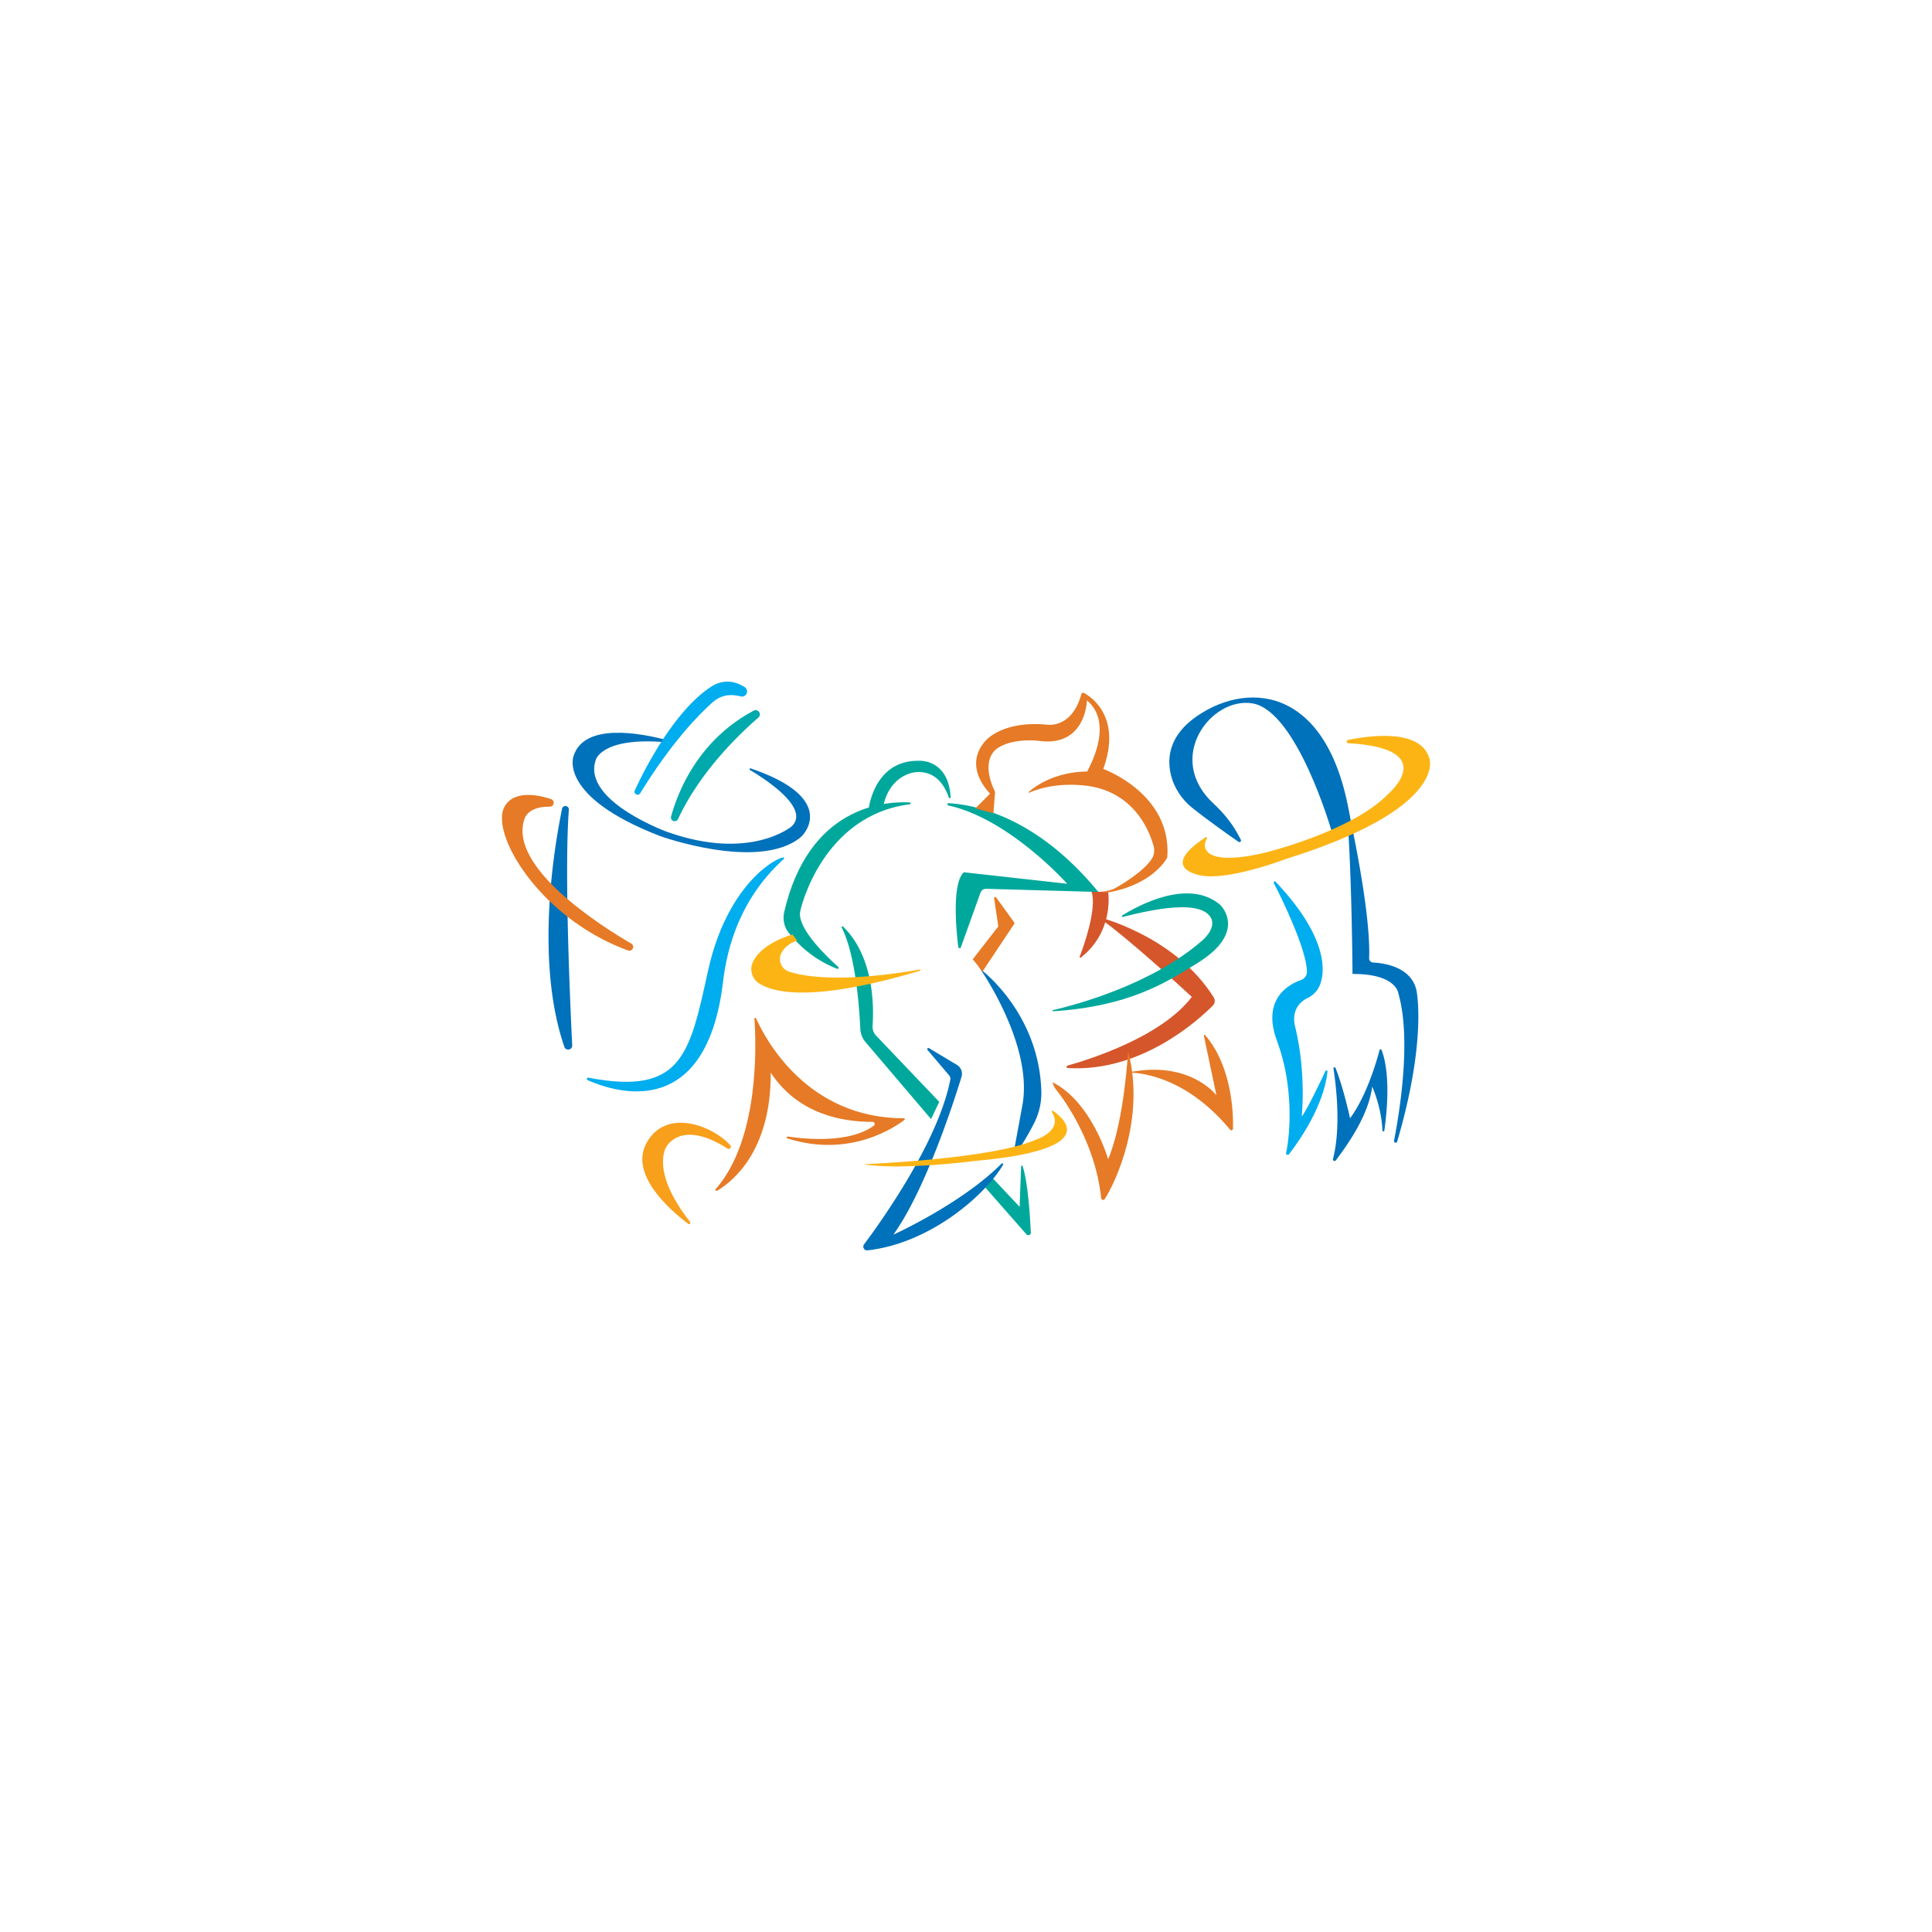 <svg xmlns="http://www.w3.org/2000/svg" id="Layer_1" viewBox="0 0 1080 1080"><defs><style>.cls-1{fill:#00adee}.cls-3{fill:#fcb415}.cls-4{fill:#d5562b}.cls-5{fill:#00a89c}.cls-6{fill:#0071bb}.cls-7{fill:#e67a26}</style></defs><path d="m549.01 661.79 24.8 28.23c.87.99 2.49.34 2.43-.97-.37-8.37-1.55-28.01-4.59-37.19-.15-.46-.83-.37-.84.12l-.84 22.64-16.38-17.42" class="cls-5"/><path d="M630.25 599.6s29.41-1.91 57.38 31.89c.54.66 1.61.31 1.63-.54.21-8.08-.38-34.61-15.62-52.38-.26-.3-.76-.05-.68.34l7.03 33.38s-14.9-20.02-49.73-12.68z" class="cls-7"/><path d="M613.29 512.37s43.54 10.5 65.2 45.19c.9 1.45.73 3.31-.47 4.52-8.05 8.12-40.16 37.48-81.15 34.96-.77-.05-.9-1.15-.15-1.36 12.55-3.51 52.61-16.13 69.51-38.4 0 0-36.44-33.92-52.94-44.92z" class="cls-4"/><path d="M317.99 452.65c.08-1.03-.63-1.91-1.65-2.05-1.03-.15-1.95.51-2.15 1.52-4.98 24.4-14.82 86.2 1.29 133.08a2.23 2.23 0 0 0 2.12 1.52c.14 0 .29-.01.44-.04a2.235 2.235 0 0 0 1.83-2.32c-1.1-22.16-4.49-97.15-1.87-131.71z" class="cls-6"/><path d="M619.48 498.62s3.52 21.99-15.29 36.67c-.33.26-.81-.08-.66-.48 2.19-5.61 9.81-26.9 6.65-36.39l9.3.2z" class="cls-4"/><path d="M372.21 414.89c.78.07.99-1.06.23-1.26-14.16-3.76-45.79-9.83-51.79 8.9 0 0-9.31 22.65 48.58 44.92 0 0 54.31 19.49 77.92.92 3.78-2.89 19.8-22.72-27.5-38.84-.56-.19-.93.59-.42.89 9.97 5.95 33.62 21.67 23.33 31.53 0 0-23.04 19.5-69.21 3.21 1.54.61-48.32-16.98-40.33-40.33 0 0 3.15-13 39.19-9.93z" class="cls-6"/><path d="M416.34 384.14c-1.28-.84-2.7-1.56-4.24-2.14-4.64-1.74-10.01-1.1-14.36 1.72-20.52 13.31-36.84 45.08-42.9 58.12-.39.84-.07 1.8.74 2.23.27.14.55.21.83.21.58 0 1.13-.3 1.46-.83 17.54-28.56 32.86-44.1 40.42-50.83 3.96-3.52 8.68-4.77 14.02-3.7l1.88.4c1.35.29 2.68-.4 3.21-1.68.54-1.29.1-2.73-1.07-3.5z" class="cls-1"/><path fill="#00a9ac" d="M424.35 398.02c-.68-1-1.96-1.31-3.02-.75-30.33 16.1-41.96 43.96-46.19 59.14-.3 1.07.24 2.13 1.28 2.51a2.088 2.088 0 0 0 2.62-1.08c12.11-26.01 33.34-46.7 44.92-56.73.91-.79 1.08-2.09.4-3.09z"/><path d="M352.87 527.47c-16.55-9.63-69.75-43.14-59.48-70.27.02-.07 2.27-6.52 13.88-6.27 1.14.01 2-.73 2.2-1.79.19-1.06-.38-2.05-1.4-2.42-3.36-1.19-20.44-6.58-26.2 4.52-2.14 4.12-1.62 10.78 1.48 18.75 8 20.57 32.6 48.53 67.72 61.33.25.09.51.14.76.14.8 0 1.54-.46 1.91-1.24.48-1.03.12-2.18-.86-2.75z" class="cls-7"/><path d="M328.93 602.44c-.85-.16-1.23 1.02-.44 1.37 16.28 7.22 66.49 22.76 75.73-55.24 5.17-43.66 29.18-63.7 33.76-68.29 4.58-4.58-29.88 6.6-42.17 62.33-10.26 46.54-14.39 69.93-66.88 59.82z" class="cls-1"/><path fill="#f89f1b" d="M406.68 642.05c1.18.75 2.49-.78 1.56-1.82-9.53-10.77-35.81-21.3-46.8-1.36-9.74 17.68 13.02 37.53 23.27 45.26.71.54 1.6-.39 1.05-1.09-22.44-28.46-13.32-41.88-13.32-41.88s8-15.91 34.24.89z"/><path d="M422.64 569.25c-.22-.49-.95-.3-.91.24.95 13.3 3.06 67.02-21.62 95.17-.48.54.16 1.32.79.96 8.41-4.96 30.22-22.06 29.94-66.03 15.17 23.16 39.87 27.61 56.95 27.53 1.14 0 1.62 1.45.7 2.13-13.18 9.72-37 7.71-48.13 6.09-.64-.09-.84.84-.22 1.04 34.94 11.09 60.13-6.3 65.48-10.36.38-.29.16-.88-.32-.88-54.16-.04-77.45-44.22-82.66-55.88z" class="cls-7"/><path d="M508.48 448.55c-15.1-.73-56.52 2.82-70.1 61.2-.96 4.13-.06 8.51 2.6 11.82 4.69 5.84 13.62 14.9 27.01 20 .62.24 1.12-.56.63-1.01-6.11-5.44-21.88-20.45-21.46-30.03.12-2.79 12.72-54.74 61.36-60.92.65-.08.62-1.03-.03-1.06z" class="cls-5"/><path d="M485.65 451.87s3.03-26.66 27.5-26.58c0 0 16.92-1.67 18.27 20.34.04.61-.83.78-1.02.21-1.95-5.83-7.04-15.52-19.08-14.13 0 0-13.59 1.32-17.42 18.33m36.4-1.04c15.1.84 49.39 7.79 83.68 49.62l-62.66-1.77c-1.45-.04-2.75.85-3.24 2.21l-10.92 30.41c-.28.78-1.42.66-1.51-.16-1.11-9.26-3.61-35.68 3.17-41.7l57.75 6.42s-32.43-36.39-66.44-43.76c-.79-.17-.63-1.32.18-1.28zm-59.02 68.97c17.68 17.13 17.19 46.03 16.49 55.48-.15 2.02.58 4 1.97 5.47l35.31 37.03-4.58 9.62-36.61-43a12.446 12.446 0 0 1-2.95-7.51c-.5-11.06-2.54-41.12-10.38-56.55-.24-.46.37-.9.75-.54z" class="cls-5"/><path d="M590.27 608.96c4.47 5.61 22.02 29.42 25.28 60.81.11 1.03 1.45 1.35 2.01.49 5.71-8.76 23.06-44.85 13.03-82.66 0 0-1.94 38.43-11.11 60.43 0 0-9.17-32.08-31.17-43.08l.35 1.04c.36 1.08.9 2.09 1.61 2.97z" class="cls-7"/><path d="M627.31 511.76c8.31-5.21 36.92-21.12 54.76-5.97 0 0 15.73 14.71-12.18 32.25-18.39 11.56-39.04 24.54-81.25 27.27-.39.02-.48-.53-.1-.62 12.94-2.99 55.23-14.23 83.64-39.03 0 0 9.18-7.71 3.82-13.9-3.88-4.48-14.41-7.93-48.33.81-.5.13-.8-.55-.36-.82z" class="cls-5"/><path d="M692.31 470.57c-5.12-3.55-16.33-11.44-25.52-18.71-6.15-4.86-10.66-11.59-12.37-19.24-2.11-9.47-.62-21.95 15.02-32.54 29.79-20.17 74.63-15.17 85.63 59.54l-10.86 4.41s-19.31-66.7-44.06-70.83c-23.2-3.87-49.23 30.53-21.8 56 5.18 4.81 9.76 10.24 13.23 16.4.72 1.27 1.42 2.56 2.05 3.81.43.84-.55 1.7-1.33 1.16z" class="cls-6"/><path d="M751.95 444.52s14.52 61.83 13.41 91.13a2.33 2.33 0 0 0 2.22 2.42c5.94.28 21.29 2.3 24.23 15.55 0 0 6.03 27.54-10.82 84.64-.3 1.02-1.93.45-1.72-.6 2.96-15.11 9.84-56.39 2.46-82.21 0 0-.86-11.13-25.67-11 0 0-.45-71.52-4.12-99.94z" class="cls-6"/><path d="M753.68 415.45c-1.07-.06-1.19-1.6-.14-1.81 13.04-2.67 41.12-6.29 45.61 10.73 0 0 9.57 27.78-80.67 55.92 0 0-31.14 11.92-46.75 9.17 0 0-25.19-3.47 2.22-21.42.47-.31 1.03.24.73.71-3.32 5.05-1.6 15.99 32.69 7.84 0 0 48.69-11.89 68.86-32.97 0 0 29.52-25.2-22.55-28.17z" class="cls-3"/><path d="M712.06 493.67c4.33 8.05 18.77 38.06 18.51 49.76-.04 2.01-1.41 3.77-3.32 4.42-6.16 2.12-22.36 10.16-13.35 34.18 9.27 24.72 7.47 51.39 5.03 62.46-.21.95 1.02 1.52 1.62.75 6.08-7.89 19.49-27.2 21.53-46.19.07-.67-.86-.93-1.14-.32-3.07 6.53-10.42 21.88-13.29 25.46 0 0 2.75-23.83-3.67-50.42 0 0-3.54-10.96 7.26-16.01 1.91-.89 4.06-2.8 5.25-4.54 4.41-6.54 8.15-27.08-23.43-60.32-.49-.52-1.34.13-1 .76z" class="cls-1"/><path d="M746.57 596.99c-.26-.66-1.26-.39-1.15.31 1.52 9.83 4.26 33.1-.27 50.56-.25.97 1.02 1.58 1.61.78 5.76-7.78 18.23-24.62 20.3-41.23 0 0 5.16 11.18 5.74 24.54.03.65.96.72 1.05.07 1.58-11.1 3.47-31.63-1.52-45.06-.2-.55-.99-.53-1.14.04-1.57 5.96-7.26 25.78-16.51 38.12 0 0-3.53-16.63-8.12-28.13zm-177.6 46.4c3.9-5.87 6.87-11.18 8.98-15.28 2.88-5.62 4.36-11.87 4.16-18.19-1.35-44.24-34.13-68.22-34.13-68.22s30.25 43.08 23.38 77l-4.13 22.46 1.74 2.23zm-8.25 7.7c-9.55 16.5-40.46 43.98-75.8 47.86-1.82.2-3-1.89-1.9-3.36 9.77-13.05 41.42-57.37 48.2-92.02.17-.87-.08-1.76-.65-2.44l-12.08-14.21c-.48-.57.2-1.38.84-.99l15.56 9.33a5.844 5.844 0 0 1 2.59 6.75c-4.57 14.84-20.36 63.51-38.09 88.18 0 0 37.98-17.16 60.51-39.73.43-.43 1.12.1.82.62z" class="cls-6"/><path d="M543.74 536.28c1.68 1.83 3.64 4.46 5.33 7.03l18.16-27.28-10.36-14.34c-.4-.55-1.27-.2-1.16.47l2.35 15.7-14.32 18.42zm72.99-106.41c10.28-28.47-6.05-39.88-10.72-42.48-.6-.34-1.36 0-1.54.66-5.21 19.21-18.9 17.07-18.9 17.07-25.68-2.48-34.83 9.17-34.83 9.17-11.92 13.62.67 27.23 2.53 29.11.13.13.12.32 0 .45l-8.02 8.02 10.08 2.75.9-11.65a.974.974 0 0 0-.1-.51c-8.96-19.05 1.95-24.5 1.95-24.5 9.66-5.98 24.04-3.64 24.33-3.62 24.77 2.28 25.17-22.85 25.17-22.85 12.72 10.81 5.67 29.4.16 39.78-18.68.27-29.59 8.68-32.69 11.47-.19.17 0 .47.25.37 10.16-4.36 20.75-4.73 27.87-4.26.59.03 1.16.08 1.74.13 1.84.16 3.37.37 4.52.56 25.41 4.29 33.36 25.84 35.45 33.47.63 2.29.36 4.77-.87 6.8-4.01 6.57-14.89 13.41-20.71 16.74l.02-.02s-.05.03-.08.04l-.89.4c-1.37.57-4.2 1.48-8.42 1.57l5.56.08.04.25c22.92-4.09 31.19-16.48 32.7-19.03.18-.3.28-.63.3-.97 2.36-35.38-35.79-49-35.79-49z" class="cls-7"/><path d="M442.95 522.42s-17.75 4.72-22.29 15.86c-1.64 4.04-.25 8.77 3.35 11.23 7.97 5.43 30.07 11.07 90.33-6.86.41-.12.27-.75-.15-.67-14.64 2.6-51.4 7.99-72.93 1.25-4.48-1.4-6.61-6.48-4.39-10.61 1.44-2.68 4.06-5.34 8.79-6.8m142.31 95.8c-.28-.43.24-.94.66-.65 7.17 4.89 26.02 21.75-43.4 27.99 0 0-42.17 5.5-62.33 1.83 0 0 71.5-2.75 96.25-13.75 0 0 15.53-4.9 8.83-15.42z" class="cls-3"/></svg>